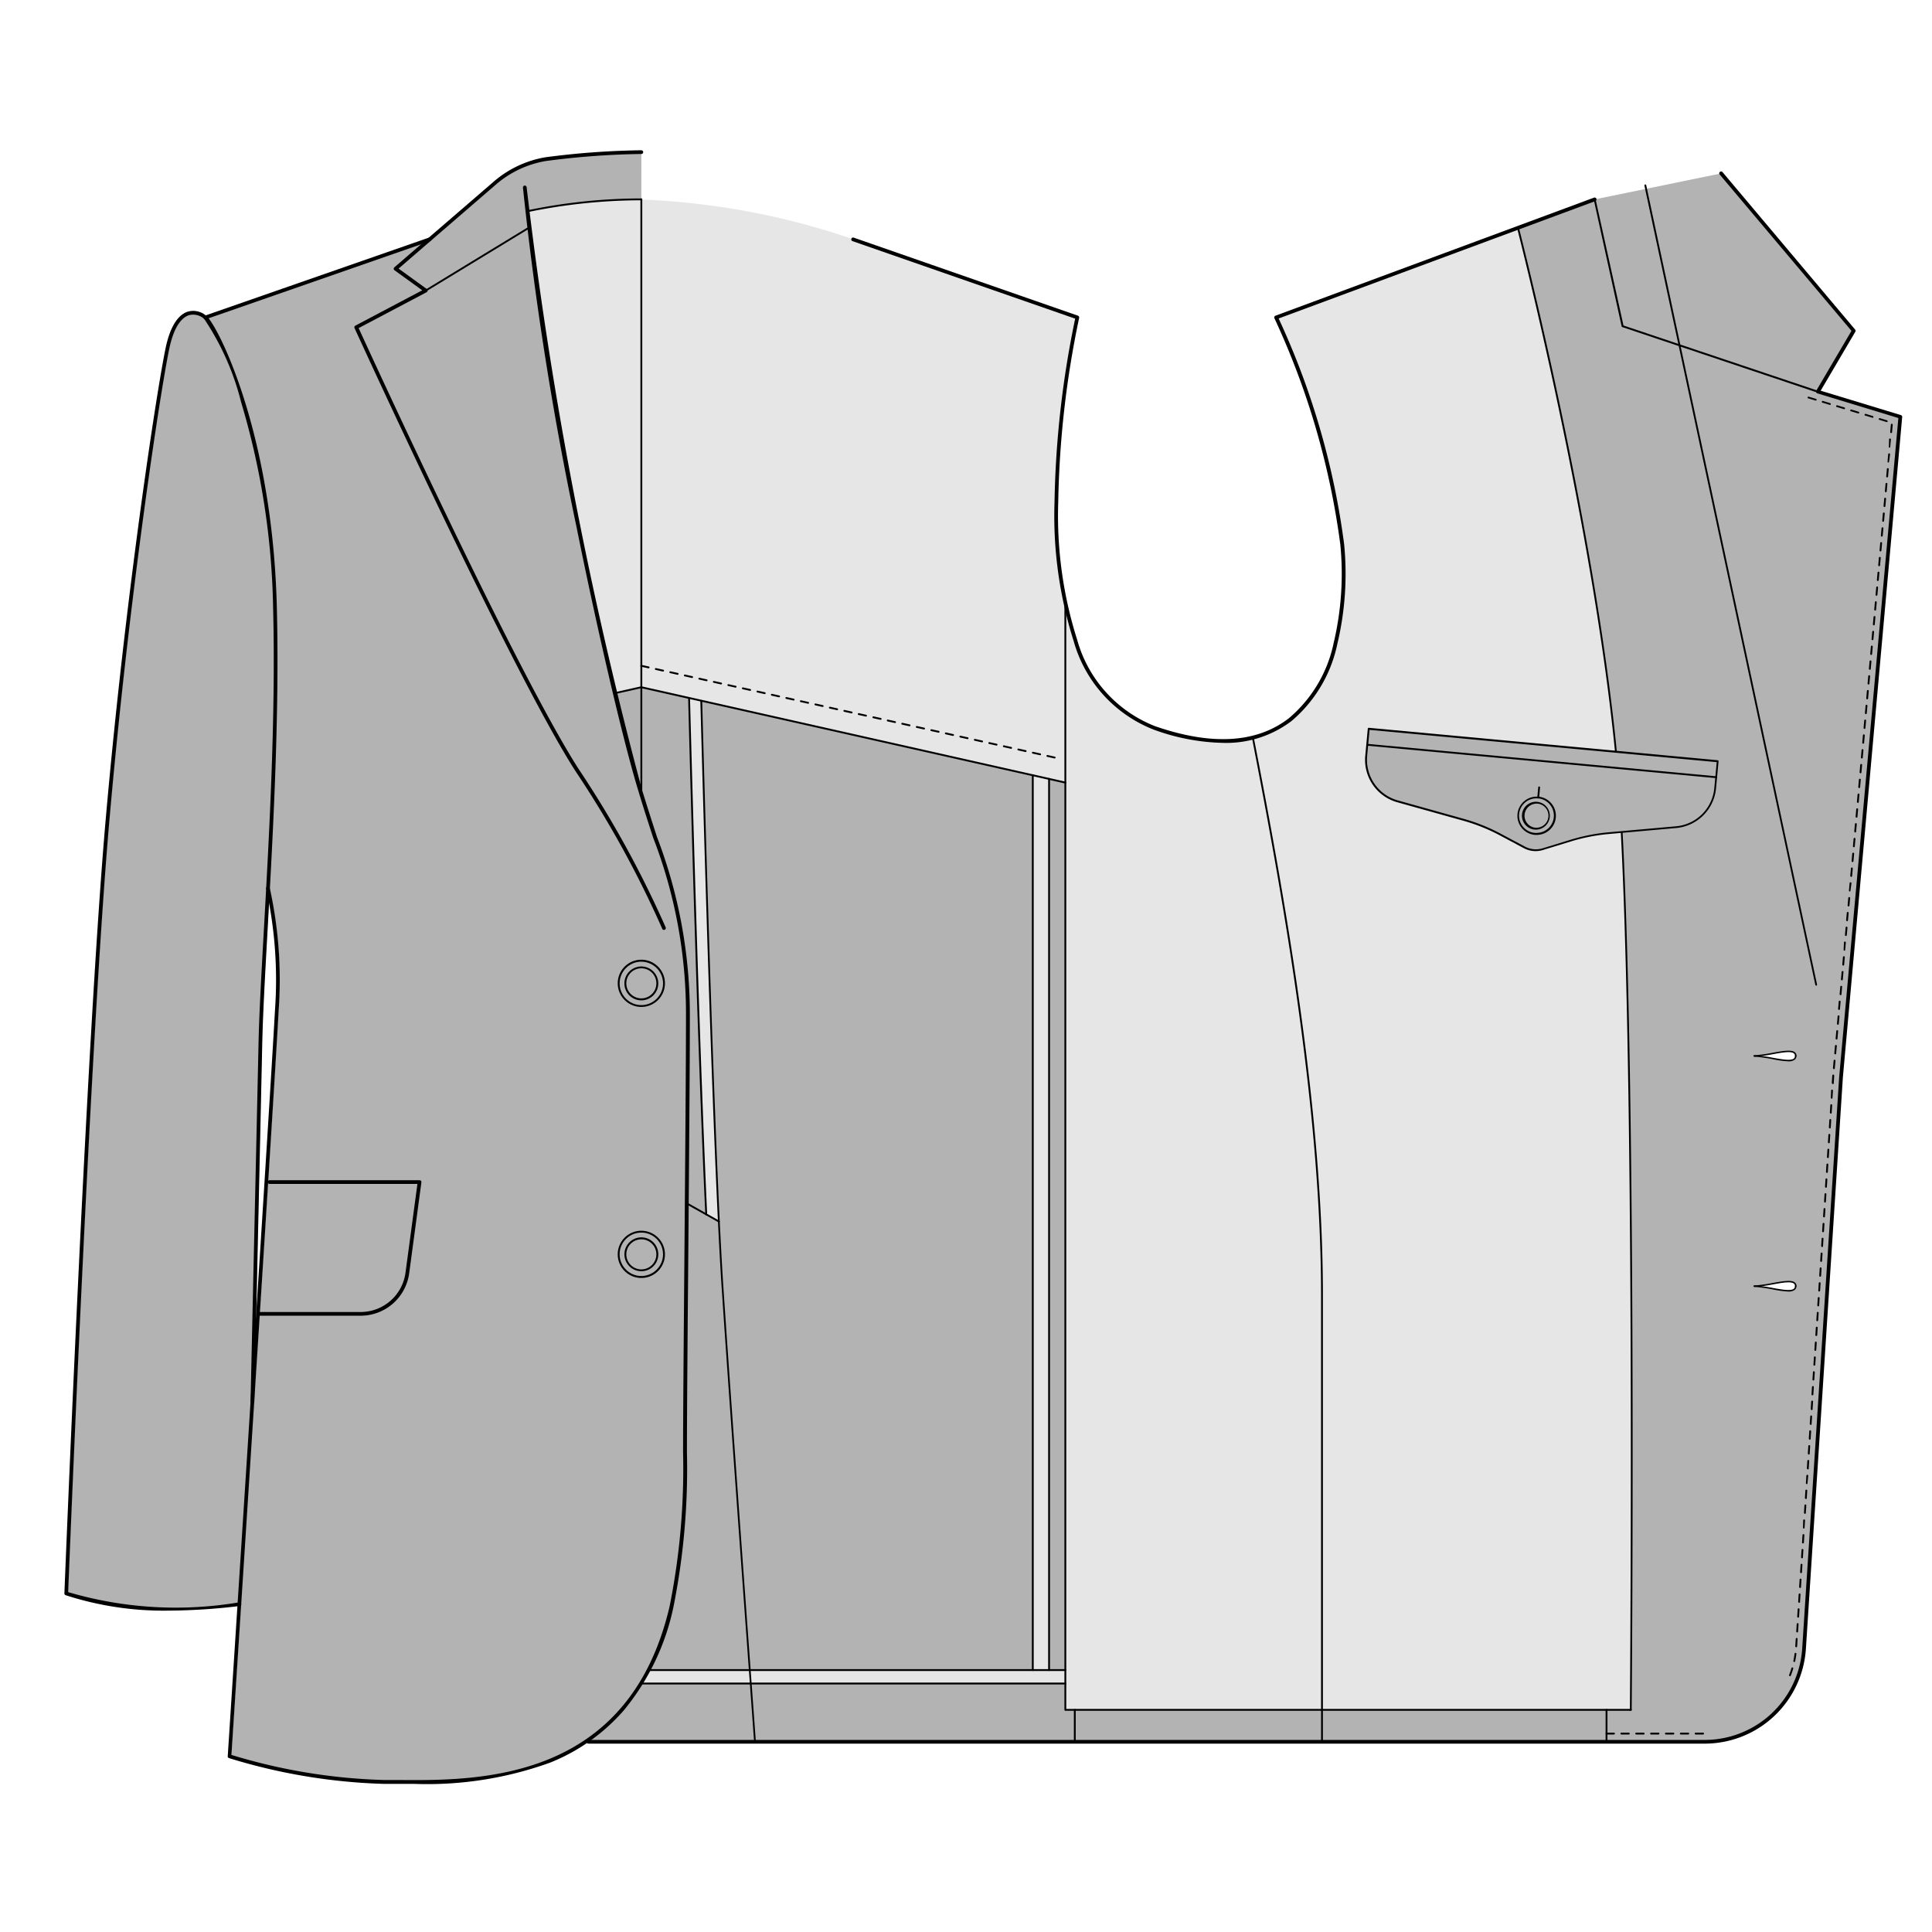 <svg xmlns="http://www.w3.org/2000/svg" xmlns:xlink="http://www.w3.org/1999/xlink" width="90" height="90" viewBox="0 0 90 90"><defs><clipPath id="a"><rect width="85.611" height="76.097" fill="none"/></clipPath><clipPath id="d"><rect width="90" height="90"/></clipPath></defs><g id="c" clip-path="url(#d)"><g transform="translate(3 7)"><g clip-path="url(#a)"><path d="M81.685,11.249,83.354,8.41,77.175,1.079l-5.89,1.209-14.839,5.5a35.94,35.94,0,0,1,3.082,10.566c.439,5.071-1.362,11.122-8.752,8.554s-3.589-19.12-3.589-19.12L37.376,4.372c-6.121-1.121-11.242-2.084-10.5-2.084V.087A35.143,35.143,0,0,0,22.5.411a4.857,4.857,0,0,0-2.37,1.114L17.085,4.152,6.639,7.788c-.422-.358-1.345-.519-1.757,1.4S3,20.715,2.085,31.168.16,67.23.16,67.23a17.921,17.921,0,0,0,8.067.5c-.268,4.164-.457,7.083-.457,7.083A26.73,26.73,0,0,0,14.954,76c2.291,0,6.383.247,9.536-1.957l-.016.092,51.949-.024a4.626,4.626,0,0,0,4.616-4.328L82.87,41.978l2.655-29.56ZM9.97,40.062C9.781,43.521,8.814,58.6,8.228,67.717L8.833,58.3s.278-12.424.369-16.682c.039-1.78.2-4.325.357-7.23v0a19.759,19.759,0,0,1,.411,5.673M78.725,52.918c.851-.045,1.928-.46,1.928,0s-1.077.044-1.928,0m0-10.725c.851-.045,1.928-.459,1.928,0s-1.077.044-1.928,0" fill="#b3b3b3"/><path d="M72.314,28.4c-1.028-10.978-4.6-24.787-4.6-24.787L56.446,7.788a35.928,35.928,0,0,1,3.082,10.566c.439,5.071-1.363,11.121-8.752,8.554a5.725,5.725,0,0,1-3.261-3.083c-1.711-3.632-1.626-9.312-.307-16.037L36.762,4.151a34.306,34.306,0,0,0-9.8-1.852L26.9,2.287a26.033,26.033,0,0,0-5.325.556l.023.18a196.534,196.534,0,0,0,3.541,20.006l.5,2.262,1.258-.277,2.2.5c.124,4.707.456,16.768.8,24.063l.585.327c-.347-7.167-.689-19.387-.818-24.261l15.443,3.475V70.8H27.139l-.27.625H46.628v1.228H72.97s.306-33.974-.656-44.252M45.87,70.8V29.285l.758.171V70.8Z" fill="#e6e6e6"/></g><g clip-path="url(#a)"><path/><path d="M53.978,27.606a9.943,9.943,0,0,1-3.231-.616,6.226,6.226,0,0,1-3.731-4.124,19.275,19.275,0,0,1-.892-6.482,45.276,45.276,0,0,1,.962-8.54L36.713,4.233a.086.086,0,0,1,.057-.163L47.215,7.706a.086.086,0,0,1,.056.1,45,45,0,0,0-.974,8.581,19.1,19.1,0,0,0,.883,6.421A6.061,6.061,0,0,0,50.8,26.826c2.647.919,4.75.793,6.251-.376a6.248,6.248,0,0,0,2.076-3.5,13.937,13.937,0,0,0,.31-4.587A36.107,36.107,0,0,0,56.368,7.826a.086.086,0,0,1,.048-.119l14.839-5.5a.086.086,0,0,1,.06.162L56.564,7.836a36.008,36.008,0,0,1,3.05,10.509A14.111,14.111,0,0,1,59.3,22.99a6.414,6.414,0,0,1-2.138,3.6A5.035,5.035,0,0,1,53.978,27.606Z"/><path d="M16.292,76.1c-.273,0-.532,0-.776,0-.224,0-.437,0-.636,0a27.039,27.039,0,0,1-7.211-1.2A.086.086,0,0,1,7.61,74.8c.019-.3,1.929-29.763,2.2-34.748A19.745,19.745,0,0,0,9.4,34.409a.087.087,0,1,1,.168-.04,19.918,19.918,0,0,1,.413,5.7c-.266,4.87-2.094,33.092-2.2,34.682a26.734,26.734,0,0,0,7.093,1.168c.2,0,.413,0,.638,0,3.766.033,10.775.1,12.683-8.1a32.6,32.6,0,0,0,.625-7.18c0-1.591.03-5.213.062-9.047.037-4.437.074-9.024.074-11.355a22.718,22.718,0,0,0-1.528-8.211c-.224-.689-.456-1.4-.7-2.213-.69-2.26-1.869-7.295-2.867-12.242a154.826,154.826,0,0,1-2.5-15.832.086.086,0,0,1,.172-.015A196.589,196.589,0,0,0,26.9,29.765c.247.81.479,1.522.7,2.21a23.141,23.141,0,0,1,1.536,8.265c0,2.331-.038,6.919-.074,11.356C29.028,55.429,29,59.05,29,60.641a32.762,32.762,0,0,1-.629,7.22,11.138,11.138,0,0,1-2.3,4.8,8.949,8.949,0,0,1-3.45,2.451A16.864,16.864,0,0,1,16.292,76.1Z"/><path d="M27.93,36.32a.087.087,0,0,1-.082-.059A48.26,48.26,0,0,0,23.8,28.91C20.78,24.191,13.588,8.44,13.515,8.282a.087.087,0,0,1,.038-.112l3.117-1.646-1.293-.935a.087.087,0,0,1-.006-.136L20,1.46A4.941,4.941,0,0,1,22.409.326,37.4,37.4,0,0,1,26.876,0a.086.086,0,1,1,0,.173A37.207,37.207,0,0,0,22.435.5,4.767,4.767,0,0,0,20.11,1.59L15.567,5.512l1.317.953a.086.086,0,0,1-.01.147L13.707,8.284c.542,1.185,7.332,15.99,10.243,20.532a48.405,48.405,0,0,1,4.062,7.389.087.087,0,0,1-.082.114Z"/><path d="M0,3.724a.087.087,0,0,1-.082-.058.086.086,0,0,1,.053-.11L10.418-.082a.086.086,0,0,1,.11.053.086.086,0,0,1-.053.11L.028,3.719A.086.086,0,0,1,0,3.724Z" transform="translate(6.565 4.151)"/><path d="M0,2.966a.043.043,0,0,1-.037-.021.043.043,0,0,1,.014-.059l4.8-2.923a.043.043,0,0,1,.059.014.043.043,0,0,1-.014.059L.022,2.96A.043.043,0,0,1,0,2.966Z" transform="translate(16.834 3.612)"/><path d="M4.845,68.029A14.8,14.8,0,0,1,.06,67.311.086.086,0,0,1,0,67.226c.01-.256,1.019-25.731,1.925-36.065C2.843,20.7,4.318,11.072,4.723,9.176c.251-1.168.687-1.543,1.008-1.653a.92.92,0,0,1,.89.2c.527.448,3.06,5.395,3.273,13.5.133,5.063-.176,10.579-.424,15.012-.12,2.143-.224,3.994-.254,5.385-.091,4.208-.368,16.558-.371,16.682a.087.087,0,0,1-.173,0c0-.124.28-12.474.371-16.682.03-1.394.134-3.247.254-5.391.248-4.429.557-9.942.424-15a35.453,35.453,0,0,0-1.489-9.494A12.283,12.283,0,0,0,6.51,7.854a.769.769,0,0,0-.722-.167c-.279.1-.661.437-.895,1.525C4.488,11.105,3.015,20.727,2.1,31.176,1.214,41.249.234,65.72.176,67.167a17.745,17.745,0,0,0,7.968.475.086.086,0,1,1,.02.172A28.645,28.645,0,0,1,4.845,68.029Z"/><path d="M13.806,54.291H9.13a.087.087,0,1,1,0-.173h4.676A2.108,2.108,0,0,0,15.888,52.3l.557-4.148H9.569a.087.087,0,1,1,0-.173h6.975a.086.086,0,0,1,.086.1l-.57,4.246A2.282,2.282,0,0,1,13.806,54.291Z"/><path d="M21.552,2.887a.043.043,0,0,1-.009-.085,26.124,26.124,0,0,1,5.333-.558.043.043,0,0,1,0,.086,26.038,26.038,0,0,0-5.315.556Z"/><path d="M26.876,39.907a1.1,1.1,0,1,1,1.1-1.1A1.1,1.1,0,0,1,26.876,39.907Zm0-2.108a1.011,1.011,0,1,0,1.011,1.011A1.013,1.013,0,0,0,26.876,37.8Z"/><path d="M26.876,50.333a1.1,1.1,0,1,1-1.1,1.1A1.1,1.1,0,0,1,26.876,50.333Zm0,2.108a1.011,1.011,0,1,0-1.012-1.011A1.012,1.012,0,0,0,26.876,52.441Z"/><path d="M26.876,50.641a.789.789,0,1,1-.788.789A.79.79,0,0,1,26.876,50.641Zm0,1.492a.7.7,0,1,0-.7-.7A.7.7,0,0,0,26.876,52.133Z"/><path d="M26.876,39.6a.789.789,0,1,1,.789-.789A.789.789,0,0,1,26.876,39.6Zm0-1.492a.7.7,0,1,0,.7.7A.7.7,0,0,0,26.876,38.107Z"/><path d="M76.336,73.8H75.99a.043.043,0,0,1,0-.086h.346a.043.043,0,0,1,0,.086Zm-.692,0H75.3a.043.043,0,0,1,0-.086h.346a.043.043,0,0,1,0,.086Zm-.692,0h-.346a.043.043,0,0,1,0-.086h.346a.043.043,0,0,1,0,.086Zm-.692,0h-.346a.043.043,0,0,1,0-.086h.346a.043.043,0,0,1,0,.086Zm-.692,0h-.346a.043.043,0,0,1,0-.086h.346a.043.043,0,0,1,0,.086Zm-.692,0H72.53a.043.043,0,0,1,0-.086h.346a.043.043,0,0,1,0,.086Zm-.692,0h-.346a.043.043,0,1,1,0-.086h.346a.043.043,0,1,1,0,.086Zm8.2-2.717a.043.043,0,0,1-.04-.059c.041-.106.078-.215.111-.324a.043.043,0,0,1,.082.024c-.033.111-.071.223-.113.331A.043.043,0,0,1,80.384,71.085Zm.2-.663h-.009a.043.043,0,0,1-.033-.051c.023-.111.042-.225.056-.338a.043.043,0,0,1,.085.011c-.014.115-.034.231-.057.345A.043.043,0,0,1,80.58,70.423Zm.087-.686h0a.043.043,0,0,1-.04-.046l.022-.345a.043.043,0,1,1,.086.006l-.022.345A.043.043,0,0,1,80.667,69.737Zm.045-.691h0a.043.043,0,0,1-.04-.046l.022-.345a.043.043,0,1,1,.086.006l-.022.345A.043.043,0,0,1,80.712,69.046Zm.045-.691h0a.043.043,0,0,1-.04-.046l.022-.345a.043.043,0,0,1,.086.006l-.022.345A.043.043,0,0,1,80.756,68.356Zm.045-.691h0a.043.043,0,0,1-.04-.046l.022-.345a.043.043,0,0,1,.086.006l-.022.345A.043.043,0,0,1,80.8,67.665Zm.045-.691h0a.043.043,0,0,1-.04-.046l.022-.345a.043.043,0,0,1,.086.006l-.022.345A.043.043,0,0,1,80.846,66.975Zm.045-.691h0a.043.043,0,0,1-.04-.046l.022-.345a.043.043,0,1,1,.086.006l-.022.345A.043.043,0,0,1,80.891,66.284Zm.045-.691h0a.043.043,0,0,1-.04-.046l.022-.345a.043.043,0,1,1,.086.006l-.022.345A.043.043,0,0,1,80.935,65.593Zm.045-.691h0a.043.043,0,0,1-.04-.046l.022-.345a.043.043,0,1,1,.086.006l-.022.345A.043.043,0,0,1,80.98,64.9Zm.045-.691h0a.043.043,0,0,1-.04-.046L81,63.821a.043.043,0,1,1,.086.006l-.022.345A.043.043,0,0,1,81.025,64.212Zm.045-.691h0a.043.043,0,0,1-.04-.046l.022-.345a.043.043,0,0,1,.086.006l-.022.345A.043.043,0,0,1,81.069,63.522Zm.045-.691h0a.043.043,0,0,1-.04-.046l.022-.345a.043.043,0,1,1,.086.006l-.022.345A.043.043,0,0,1,81.114,62.831Zm.045-.691h0a.043.043,0,0,1-.04-.046l.022-.345a.043.043,0,0,1,.086.006L81.2,62.1A.043.043,0,0,1,81.159,62.141Zm.045-.691h0a.043.043,0,0,1-.04-.046l.022-.345a.043.043,0,1,1,.086.006l-.022.345A.043.043,0,0,1,81.2,61.45Zm.045-.691h0a.043.043,0,0,1-.04-.046l.022-.345a.043.043,0,1,1,.086.006l-.022.345A.043.043,0,0,1,81.248,60.76Zm.045-.691h0a.043.043,0,0,1-.04-.046l.022-.345a.043.043,0,1,1,.086.006l-.022.345A.043.043,0,0,1,81.293,60.069Zm.045-.691h0a.043.043,0,0,1-.04-.046l.022-.345a.043.043,0,0,1,.086.006l-.022.345A.043.043,0,0,1,81.338,59.378Zm.045-.691h0a.043.043,0,0,1-.04-.046l.022-.345a.043.043,0,0,1,.086.006l-.022.345A.043.043,0,0,1,81.382,58.688ZM81.427,58h0a.043.043,0,0,1-.04-.046l.022-.345a.043.043,0,0,1,.086.006l-.022.345A.043.043,0,0,1,81.427,58Zm.045-.691h0a.043.043,0,0,1-.04-.046l.022-.345a.043.043,0,0,1,.086.006l-.022.345A.043.043,0,0,1,81.472,57.307Zm.045-.691h0a.043.043,0,0,1-.04-.046l.022-.345a.043.043,0,1,1,.086.006l-.022.345A.043.043,0,0,1,81.517,56.616Zm.045-.691h0a.043.043,0,0,1-.04-.046l.022-.345a.043.043,0,0,1,.086.006l-.022.345A.043.043,0,0,1,81.561,55.926Zm.045-.691h0a.043.043,0,0,1-.04-.046l.022-.345a.043.043,0,0,1,.086.006l-.022.345A.043.043,0,0,1,81.606,55.235Zm.045-.691h0a.043.043,0,0,1-.04-.046l.022-.345a.043.043,0,0,1,.086.006l-.022.345A.043.043,0,0,1,81.651,54.545Zm.045-.691h0a.043.043,0,0,1-.04-.046l.022-.345a.043.043,0,1,1,.086.006l-.022.345A.043.043,0,0,1,81.7,53.854Zm.045-.691h0a.043.043,0,0,1-.04-.046l.022-.345a.043.043,0,1,1,.086.006l-.022.345A.043.043,0,0,1,81.74,53.163Zm.045-.691h0a.043.043,0,0,1-.04-.046l.022-.345a.043.043,0,1,1,.086.006l-.022.345A.043.043,0,0,1,81.785,52.473Zm.045-.691h0a.043.043,0,0,1-.04-.046l.022-.345a.043.043,0,1,1,.086.006l-.022.345A.043.043,0,0,1,81.829,51.782Zm.045-.691h0a.043.043,0,0,1-.04-.046l.022-.345a.043.043,0,0,1,.086.006l-.022.345A.043.043,0,0,1,81.874,51.092Zm.045-.691h0a.043.043,0,0,1-.04-.046l.022-.345a.043.043,0,0,1,.086.006l-.022.345A.043.043,0,0,1,81.919,50.4Zm.045-.691h0a.043.043,0,0,1-.04-.046l.022-.345a.043.043,0,0,1,.086.006l-.022.345A.043.043,0,0,1,81.964,49.711Zm.045-.691h0a.043.043,0,0,1-.04-.046l.022-.345a.043.043,0,1,1,.086.006l-.022.345A.043.043,0,0,1,82.008,49.02Zm.045-.691h0a.043.043,0,0,1-.04-.046l.022-.345a.043.043,0,1,1,.086.006l-.022.345A.043.043,0,0,1,82.053,48.33Zm.045-.691h0a.043.043,0,0,1-.04-.046l.022-.345a.043.043,0,0,1,.086.006l-.022.345A.043.043,0,0,1,82.1,47.639Zm.045-.691h0a.043.043,0,0,1-.04-.046l.022-.345a.043.043,0,0,1,.086.006l-.022.345A.043.043,0,0,1,82.142,46.948Zm.045-.691h0a.043.043,0,0,1-.04-.046l.022-.345a.043.043,0,1,1,.086.006l-.022.345A.043.043,0,0,1,82.187,46.258Zm.045-.691h0a.043.043,0,0,1-.04-.046l.022-.345a.043.043,0,0,1,.086.006l-.022.345A.043.043,0,0,1,82.232,45.567Zm.045-.691h0a.043.043,0,0,1-.04-.046l.022-.345a.043.043,0,0,1,.086.006l-.022.345A.043.043,0,0,1,82.277,44.877Zm.045-.691h0a.043.043,0,0,1-.04-.046L82.3,43.8a.043.043,0,0,1,.086.006l-.022.345A.043.043,0,0,1,82.321,44.186Zm.045-.691h0a.043.043,0,0,1-.04-.046l.024-.346a.043.043,0,1,1,.086.008l0,.05-.019.294A.043.043,0,0,1,82.366,43.5Zm.054-.69h0a.043.043,0,0,1-.039-.047l.031-.345a.043.043,0,1,1,.086.008l-.031.345A.043.043,0,0,1,82.42,42.806Zm.062-.689h0a.043.043,0,0,1-.039-.047l.031-.345a.043.043,0,1,1,.086.008l-.031.345A.043.043,0,0,1,82.482,42.117Zm.062-.689h0a.043.043,0,0,1-.039-.047l.031-.345a.043.043,0,0,1,.086.008l-.031.345A.043.043,0,0,1,82.544,41.427Zm.062-.689h0a.043.043,0,0,1-.039-.047l.031-.345a.043.043,0,0,1,.086.008l-.031.345A.043.043,0,0,1,82.606,40.738Zm.062-.689h0A.043.043,0,0,1,82.625,40l.031-.345a.043.043,0,0,1,.086.008l-.031.345A.043.043,0,0,1,82.667,40.049Zm.062-.689h0a.043.043,0,0,1-.039-.047l.031-.345a.043.043,0,1,1,.086.008l-.031.345A.043.043,0,0,1,82.729,39.36Zm.062-.689h0a.043.043,0,0,1-.039-.047l.031-.345a.043.043,0,1,1,.086.008l-.031.345A.043.043,0,0,1,82.791,38.67Zm.062-.689h0a.043.043,0,0,1-.039-.047l.031-.345a.043.043,0,1,1,.086.008l-.031.345A.043.043,0,0,1,82.853,37.981Zm.062-.689h0a.043.043,0,0,1-.039-.047L82.9,36.9a.043.043,0,0,1,.086.008l-.031.345A.043.043,0,0,1,82.914,37.292Zm.062-.689h0a.043.043,0,0,1-.039-.047l.031-.345a.043.043,0,1,1,.086.008l-.031.345A.043.043,0,0,1,82.976,36.6Zm.062-.689h0A.043.043,0,0,1,83,35.867l.031-.345a.043.043,0,0,1,.086.008l-.031.345A.043.043,0,0,1,83.038,35.914Zm.062-.689h0a.043.043,0,0,1-.039-.047l.031-.345a.043.043,0,1,1,.086.008l-.031.345A.043.043,0,0,1,83.1,35.224Zm.062-.689h0a.043.043,0,0,1-.039-.047l.031-.345a.043.043,0,0,1,.086.008L83.2,34.5A.043.043,0,0,1,83.162,34.535Zm.062-.689h0a.043.043,0,0,1-.039-.047l.031-.345a.043.043,0,1,1,.086.008l-.031.345A.043.043,0,0,1,83.223,33.846Zm.062-.689h0a.043.043,0,0,1-.039-.047l.031-.345a.043.043,0,0,1,.086.008l-.031.345A.043.043,0,0,1,83.285,33.157Zm.062-.689h0a.043.043,0,0,1-.039-.047l.031-.345a.043.043,0,0,1,.086.008l-.031.345A.043.043,0,0,1,83.347,32.467Zm.062-.689h0a.043.043,0,0,1-.039-.047l.031-.345a.043.043,0,0,1,.086.008l-.031.345A.043.043,0,0,1,83.409,31.778Zm.062-.689h0a.043.043,0,0,1-.039-.047l.031-.345a.043.043,0,0,1,.086.008l-.031.345A.043.043,0,0,1,83.47,31.089Zm.062-.689h0a.043.043,0,0,1-.039-.047l.031-.345a.043.043,0,0,1,.086.008l-.031.345A.043.043,0,0,1,83.532,30.4Zm.062-.689h0a.043.043,0,0,1-.039-.047l.031-.345a.043.043,0,0,1,.086.008l-.031.345A.043.043,0,0,1,83.594,29.71Zm.062-.689h0a.043.043,0,0,1-.039-.047l.031-.345a.043.043,0,1,1,.086.008l-.031.345A.043.043,0,0,1,83.656,29.021Zm.062-.689h0a.043.043,0,0,1-.039-.047l.031-.345a.043.043,0,0,1,.086.008l-.031.345A.043.043,0,0,1,83.717,28.332Zm.062-.689h0a.043.043,0,0,1-.039-.047l.031-.345a.043.043,0,0,1,.086.008l-.031.345A.043.043,0,0,1,83.779,27.643Zm.062-.689h0a.043.043,0,0,1-.039-.047l.031-.345a.043.043,0,0,1,.086.008l-.031.345A.043.043,0,0,1,83.841,26.953Zm.062-.689h0a.043.043,0,0,1-.039-.047l.031-.345a.043.043,0,0,1,.086.008l-.031.345A.043.043,0,0,1,83.9,26.264Zm.062-.689h0a.043.043,0,0,1-.039-.047l.031-.345a.043.043,0,0,1,.086.008l-.031.345A.043.043,0,0,1,83.964,25.575Zm.062-.689h0a.043.043,0,0,1-.039-.047l.031-.345a.043.043,0,1,1,.086.008l-.031.345A.043.043,0,0,1,84.026,24.886Zm.062-.689h0a.043.043,0,0,1-.039-.047l.031-.345a.043.043,0,1,1,.086.008l-.031.345A.043.043,0,0,1,84.088,24.2Zm.062-.689h0a.043.043,0,0,1-.039-.047l.031-.345a.043.043,0,1,1,.086.008l-.031.345A.043.043,0,0,1,84.15,23.507Zm.062-.689h0a.043.043,0,0,1-.039-.047l.031-.345a.043.043,0,1,1,.086.008l-.031.345A.043.043,0,0,1,84.211,22.818Zm.062-.689h0a.043.043,0,0,1-.039-.047l.031-.345a.043.043,0,0,1,.086.008l-.031.345A.043.043,0,0,1,84.273,22.129Zm.062-.689h0a.043.043,0,0,1-.039-.047l.031-.345a.043.043,0,0,1,.086.008l-.031.345A.043.043,0,0,1,84.335,21.439Zm.062-.689h0a.043.043,0,0,1-.039-.047l.031-.345a.043.043,0,1,1,.086.008l-.031.345A.043.043,0,0,1,84.4,20.75Zm.062-.689h0a.043.043,0,0,1-.039-.047l.031-.345a.043.043,0,0,1,.086.008l-.031.345A.043.043,0,0,1,84.458,20.061Zm.062-.689h0a.043.043,0,0,1-.039-.047l.031-.345a.043.043,0,1,1,.086.008l-.031.345A.043.043,0,0,1,84.52,19.372Zm.062-.689h0a.043.043,0,0,1-.039-.047l.031-.345a.043.043,0,1,1,.086.008l-.031.345A.043.043,0,0,1,84.582,18.683Zm.062-.689h0a.043.043,0,0,1-.039-.047l.031-.345a.043.043,0,1,1,.086.008l-.031.345A.043.043,0,0,1,84.644,17.993Zm.062-.689h0a.043.043,0,0,1-.039-.047l.031-.345a.043.043,0,0,1,.086.008l-.031.345A.043.043,0,0,1,84.705,17.3Zm.062-.689h0a.043.043,0,0,1-.039-.047l.031-.345a.043.043,0,1,1,.086.008l-.031.345A.043.043,0,0,1,84.767,16.615Zm.062-.689h0a.043.043,0,0,1-.039-.047l.031-.345a.043.043,0,0,1,.086.008l-.031.345A.043.043,0,0,1,84.829,15.926Zm.062-.689h0a.043.043,0,0,1-.039-.047l.031-.345a.043.043,0,0,1,.086.008l-.031.345A.043.043,0,0,1,84.891,15.236Zm.062-.689h0a.043.043,0,0,1-.039-.047l.031-.345a.043.043,0,0,1,.086.008L85,14.508A.043.043,0,0,1,84.952,14.547Zm.062-.689h0a.043.043,0,0,1-.039-.047L85,13.466a.043.043,0,0,1,.086.008l-.031.345A.043.043,0,0,1,85.014,13.858Zm.062-.689h0a.043.043,0,0,1-.039-.047l.031-.345a.043.043,0,0,1,.086.008l-.031.345A.043.043,0,0,1,85.076,13.169Zm-.2-.51-.013,0-.331-.1a.043.043,0,0,1,.025-.082l.331.1a.043.043,0,0,1-.013.084Zm-.662-.2-.013,0-.331-.1a.043.043,0,0,1,.025-.082l.331.1a.043.043,0,0,1-.013.084Zm-.662-.2-.013,0-.331-.1a.043.043,0,1,1,.025-.082l.331.1a.043.043,0,0,1-.012.084Zm-.662-.2-.013,0-.331-.1a.043.043,0,0,1,.025-.082l.331.1a.043.043,0,0,1-.013.084Zm-.662-.2-.013,0-.331-.1a.043.043,0,1,1,.025-.082l.331.1a.043.043,0,0,1-.013.084Zm-.662-.2-.013,0-.331-.1a.043.043,0,1,1,.025-.082l.331.1a.043.043,0,0,1-.013.084Z"/><path d="M76.422,74.225H24.4a.087.087,0,0,1,0-.173H76.422A4.551,4.551,0,0,0,80.953,69.8l1.723-26.627,2.757-30.7-3.774-1.149a.086.086,0,0,1-.049-.127l1.639-2.785-6.14-7.284a.086.086,0,0,1,.132-.111L83.42,8.354a.087.087,0,0,1,.008.1L81.814,11.2l3.736,1.137a.086.086,0,0,1,.061.09L82.848,43.191,81.125,69.816A4.724,4.724,0,0,1,76.422,74.225Z"/><path d="M0,27.547A.043.043,0,0,1-.043,27.5V0A.043.043,0,0,1,0-.043.043.043,0,0,1,.043,0V27.5A.043.043,0,0,1,0,27.547Z" transform="translate(26.876 2.287)"/><path d="M81.684,11.291l-.014,0-9.1-3.055a.043.043,0,0,1-.028-.031L71.244,2.3a.043.043,0,1,1,.084-.019l1.3,5.882L81.7,11.207a.043.043,0,0,1-.014.084Z"/><path d="M19.253,4.316h-.009l-.338-.075a.043.043,0,1,1,.019-.084l.338.075a.043.043,0,0,1-.009.085Zm-.676-.15h-.009l-.338-.075a.043.043,0,1,1,.019-.084l.338.075a.043.043,0,0,1-.009.085Zm-.676-.15h-.009l-.338-.075a.043.043,0,0,1,.019-.084l.338.075a.043.043,0,0,1-.009.085Zm-.676-.15h-.009l-.338-.075a.043.043,0,0,1,.019-.084l.338.075a.043.043,0,0,1-.009.085Zm-.676-.15h-.009L16.2,3.641a.043.043,0,0,1,.019-.084l.338.075a.043.043,0,0,1-.009.085Zm-.676-.15h-.009l-.338-.075a.043.043,0,1,1,.019-.084l.338.075a.043.043,0,0,1-.009.085Zm-.676-.15h-.009l-.338-.075a.043.043,0,1,1,.019-.084l.338.075a.043.043,0,0,1-.009.085Zm-.676-.15h-.009l-.338-.075a.043.043,0,0,1,.019-.084l.338.075a.043.043,0,0,1-.009.085Zm-.676-.15H13.84L13.5,3.041a.043.043,0,1,1,.019-.084l.338.075a.043.043,0,0,1-.009.085Zm-.676-.15h-.009l-.338-.075a.043.043,0,1,1,.019-.084l.338.075a.043.043,0,0,1-.009.085Zm-.676-.15h-.009l-.338-.075a.043.043,0,1,1,.019-.084l.338.075a.043.043,0,0,1-.009.085Zm-.676-.15h-.009l-.338-.075a.043.043,0,1,1,.019-.084l.338.075a.043.043,0,0,1-.009.085Zm-.676-.15h-.009L10.8,2.441a.043.043,0,0,1,.019-.084l.338.075a.043.043,0,0,1-.009.085Zm-.676-.15h-.009l-.338-.075a.043.043,0,1,1,.019-.084l.338.075a.043.043,0,0,1-.009.085ZM9.8,2.217H9.786l-.338-.075a.043.043,0,1,1,.019-.084l.338.075a.043.043,0,0,1-.009.085Zm-.676-.15H9.111l-.338-.075a.043.043,0,1,1,.019-.084l.338.075a.043.043,0,0,1-.009.085Zm-.676-.15H8.435L8.1,1.841a.043.043,0,1,1,.019-.084l.338.075a.043.043,0,0,1-.009.085Zm-.676-.15H7.76l-.338-.075a.043.043,0,0,1,.019-.084l.338.075a.043.043,0,0,1-.009.085Zm-.676-.15H7.084l-.338-.075a.043.043,0,0,1,.019-.084l.338.075a.043.043,0,0,1-.009.085Zm-.676-.15H6.408l-.338-.075a.043.043,0,0,1,.019-.084l.338.075a.043.043,0,0,1-.009.085Zm-.676-.15H5.733L5.4,1.242a.043.043,0,1,1,.019-.084l.338.075a.043.043,0,0,1-.009.085Zm-.676-.15H5.057L4.72,1.092a.043.043,0,1,1,.019-.084l.338.075a.043.043,0,0,1-.009.085Zm-.676-.15H4.382L4.044.942A.043.043,0,0,1,4.063.858L4.4.933a.043.043,0,0,1-.009.085ZM3.716.868H3.706L3.368.792A.043.043,0,1,1,3.387.708l.338.075a.043.043,0,0,1-.009.085ZM3.04.718H3.031L2.693.642A.043.043,0,1,1,2.712.558l.338.075A.043.043,0,0,1,3.04.718ZM2.364.568H2.355L2.017.492A.043.043,0,1,1,2.036.408l.338.075a.043.043,0,0,1-.009.085ZM1.689.418H1.68L1.342.342A.043.043,0,1,1,1.36.258L1.7.333a.043.043,0,0,1-.009.085ZM1.013.268H1L.666.192A.043.043,0,0,1,.685.108l.338.075a.043.043,0,0,1-.009.085ZM.338.118H.328L-.009.042A.043.043,0,0,1-.042-.009.043.043,0,0,1,.009-.042L.347.033A.043.043,0,0,1,.338.118Z" transform="translate(26.876 24.015)"/><path d="M19.752,4.484h-.009L-.009.042A.043.043,0,0,1-.042-.009.043.043,0,0,1,.009-.042L19.761,4.4a.043.043,0,0,1-.009.085Z" transform="translate(26.876 25.014)"/><path transform="translate(25.415 24.015)"/><path d="M0,.32A.043.043,0,0,1-.042.286.043.043,0,0,1-.009.235L1.228-.042a.043.043,0,0,1,.051.033.043.043,0,0,1-.033.051L.009.319Z" transform="translate(25.639 25.014)"/><path d="M72.97,72.695a.043.043,0,0,1-.043-.043c0-.34.294-34.089-.656-44.248-1.016-10.849-4.565-24.643-4.6-24.781a.043.043,0,1,1,.083-.022c.036.138,3.587,13.939,4.6,24.795.95,10.163.659,43.917.656,44.256A.043.043,0,0,1,72.97,72.695Z"/><path d="M19.76.043H0A.043.043,0,0,1-.043,0,.043.043,0,0,1,0-.043H19.76A.043.043,0,0,1,19.8,0,.043.043,0,0,1,19.76.043Z" transform="translate(26.868 71.424)"/><path d="M19.407.043H0A.043.043,0,0,1-.043,0,.043.043,0,0,1,0-.043H19.407A.043.043,0,0,1,19.45,0,.043.043,0,0,1,19.407.043Z" transform="translate(27.221 70.799)"/><path d="M0,1.529a.043.043,0,0,1-.043-.043V0A.043.043,0,0,1,0-.043.043.043,0,0,1,.043,0V1.486A.043.043,0,0,1,0,1.529Z" transform="translate(47.068 72.651)"/><path d="M0,41.557a.043.043,0,0,1-.043-.043V0A.043.043,0,0,1,0-.043.043.043,0,0,1,.043,0V41.514A.043.043,0,0,1,0,41.557Z" transform="translate(45.87 29.285)"/><path d="M0,41.728a.043.043,0,0,1-.043-.043V0A.043.043,0,0,1,0-.043.043.043,0,0,1,.043,0V41.685A.043.043,0,0,1,0,41.728Z" transform="translate(45.111 29.113)"/><path d="M72.97,72.694H46.628a.043.043,0,0,1-.043-.043V21.146a.043.043,0,0,1,.086,0V72.608h26.3a.043.043,0,0,1,0,.086Z"/><path d="M58.583,74.181a.043.043,0,0,1-.043-.043V53.323c0-8.315-1.628-17.788-3.22-25.958a.043.043,0,1,1,.084-.016C57,35.523,58.626,45,58.626,53.323V74.138A.043.043,0,0,1,58.583,74.181Z"/><path d="M0,1.529a.043.043,0,0,1-.043-.043V0A.043.043,0,0,1,0-.043.043.043,0,0,1,.043,0V1.486A.043.043,0,0,1,0,1.529Z" transform="translate(71.838 72.651)"/><path d="M32.168,74.139a.043.043,0,0,1-.043-.04v-.017c-.1-1.41-1.028-13.977-1.5-20.991-.4-5.914-.829-21.156-1-27.435a.043.043,0,0,1,.086,0c.166,6.278.6,21.519.995,27.431.474,7.014,1.4,19.581,1.5,20.99v.017a.043.043,0,0,1-.04.046Z"/><path d="M29.9,49.615a.043.043,0,0,1-.043-.041c-.343-7.229-.677-19.225-.8-24.047a.043.043,0,1,1,.086,0c.127,4.822.461,16.817.8,24.045a.043.043,0,0,1-.041.045Z"/><path d="M1.516.9A.043.043,0,0,1,1.495.891L-.021.037A.043.043,0,0,1-.037-.021.043.043,0,0,1,.021-.037L1.537.817A.043.043,0,0,1,1.516.9Z" transform="translate(28.967 49.045)"/><path d="M7.962,37.279a.043.043,0,0,1-.042-.034L-.042.009A.043.043,0,0,1-.009-.042a.043.043,0,0,1,.051.033L8,37.227a.043.043,0,0,1-.033.051Z" transform="translate(73.645 1.636)"/><path d="M80.652,52.951a.034.034,0,0,1-.034-.034.148.148,0,0,0-.05-.121c-.137-.115-.546-.042-.979.036a7.187,7.187,0,0,1-.864.119.034.034,0,1,1,0-.068,7.141,7.141,0,0,0,.855-.118c.468-.084.873-.156,1.034-.021a.215.215,0,0,1,.074.173A.034.034,0,0,1,80.652,52.951Z"/><path d="M80.311,53.165a4.681,4.681,0,0,1-.734-.1,7.16,7.16,0,0,0-.855-.118.034.034,0,1,1,0-.068,7.208,7.208,0,0,1,.863.119c.433.077.842.15.979.036a.147.147,0,0,0,.05-.121.034.034,0,1,1,.068,0,.214.214,0,0,1-.074.173A.472.472,0,0,1,80.311,53.165Z"/><path d="M80.652,42.227a.034.034,0,0,1-.034-.034.148.148,0,0,0-.05-.121c-.137-.115-.546-.042-.979.036a7.19,7.19,0,0,1-.864.119.034.034,0,1,1,0-.068,7.14,7.14,0,0,0,.855-.118c.468-.084.873-.156,1.034-.021a.215.215,0,0,1,.074.173A.034.034,0,0,1,80.652,42.227Z"/><path d="M80.311,42.441a4.681,4.681,0,0,1-.734-.1,7.16,7.16,0,0,0-.855-.118.034.034,0,1,1,0-.068,7.208,7.208,0,0,1,.863.119c.433.077.842.15.979.036a.147.147,0,0,0,.05-.121.034.034,0,1,1,.068,0,.214.214,0,0,1-.074.173A.472.472,0,0,1,80.311,42.441Z"/><path d="M75.075,31.533l-3.145.28a8.718,8.718,0,0,0-1.774.349l-1.285.394A1.135,1.135,0,0,1,68,32.472l-1.1-.587a8.605,8.605,0,0,0-1.759-.707L62.1,30.325a2.007,2.007,0,0,1-1.457-2.117l.117-1.257,16.254,1.511-.117,1.259a2.007,2.007,0,0,1-1.819,1.812" fill="#b3b3b3"/><path d="M68.539,32.649a1.181,1.181,0,0,1-.554-.139l-1.1-.587a8.572,8.572,0,0,0-1.75-.7l-3.051-.853A2.051,2.051,0,0,1,60.6,28.2l.117-1.257a.043.043,0,0,1,.047-.039l16.254,1.511a.043.043,0,0,1,.039.047l-.117,1.259a2.049,2.049,0,0,1-1.858,1.851l-3.145.28a8.7,8.7,0,0,0-1.765.347l-1.285.394A1.177,1.177,0,0,1,68.539,32.649ZM60.8,27l-.113,1.214a1.964,1.964,0,0,0,1.426,2.072l3.051.853a8.657,8.657,0,0,1,1.768.71l1.1.587a1.1,1.1,0,0,0,.833.081l1.285-.394a8.784,8.784,0,0,1,1.783-.351l3.145-.28a1.963,1.963,0,0,0,1.78-1.773l.113-1.216Z"/><path d="M16.254,1.554h0L0,.043A.043.043,0,0,1-.043,0,.043.043,0,0,1,0-.043L16.258,1.468a.043.043,0,0,1,0,.086Z" transform="translate(60.688 27.694)"/><path d="M68.581,31.891c-.029,0-.057,0-.086,0a.892.892,0,0,1,.082-1.78c.028,0,.055,0,.083,0a.892.892,0,0,1-.079,1.781Zm0-1.7A.806.806,0,0,0,68.5,31.8c.026,0,.052,0,.078,0a.806.806,0,0,0,.071-1.609C68.627,30.194,68.6,30.192,68.577,30.192Z"/><path d="M68.577,31.647l-.059,0a.649.649,0,1,1,.059,0Zm0-1.211a.563.563,0,0,0-.053,1.123l.051,0a.563.563,0,0,0,.053-1.123Z"/><path d="M0,.516H0A.043.043,0,0,1-.043.469L0,0A.043.043,0,0,1,.048-.043.043.043,0,0,1,.087,0L.043.477A.043.043,0,0,1,0,.516Z" transform="translate(68.656 29.68)"/></g></g></g></svg>